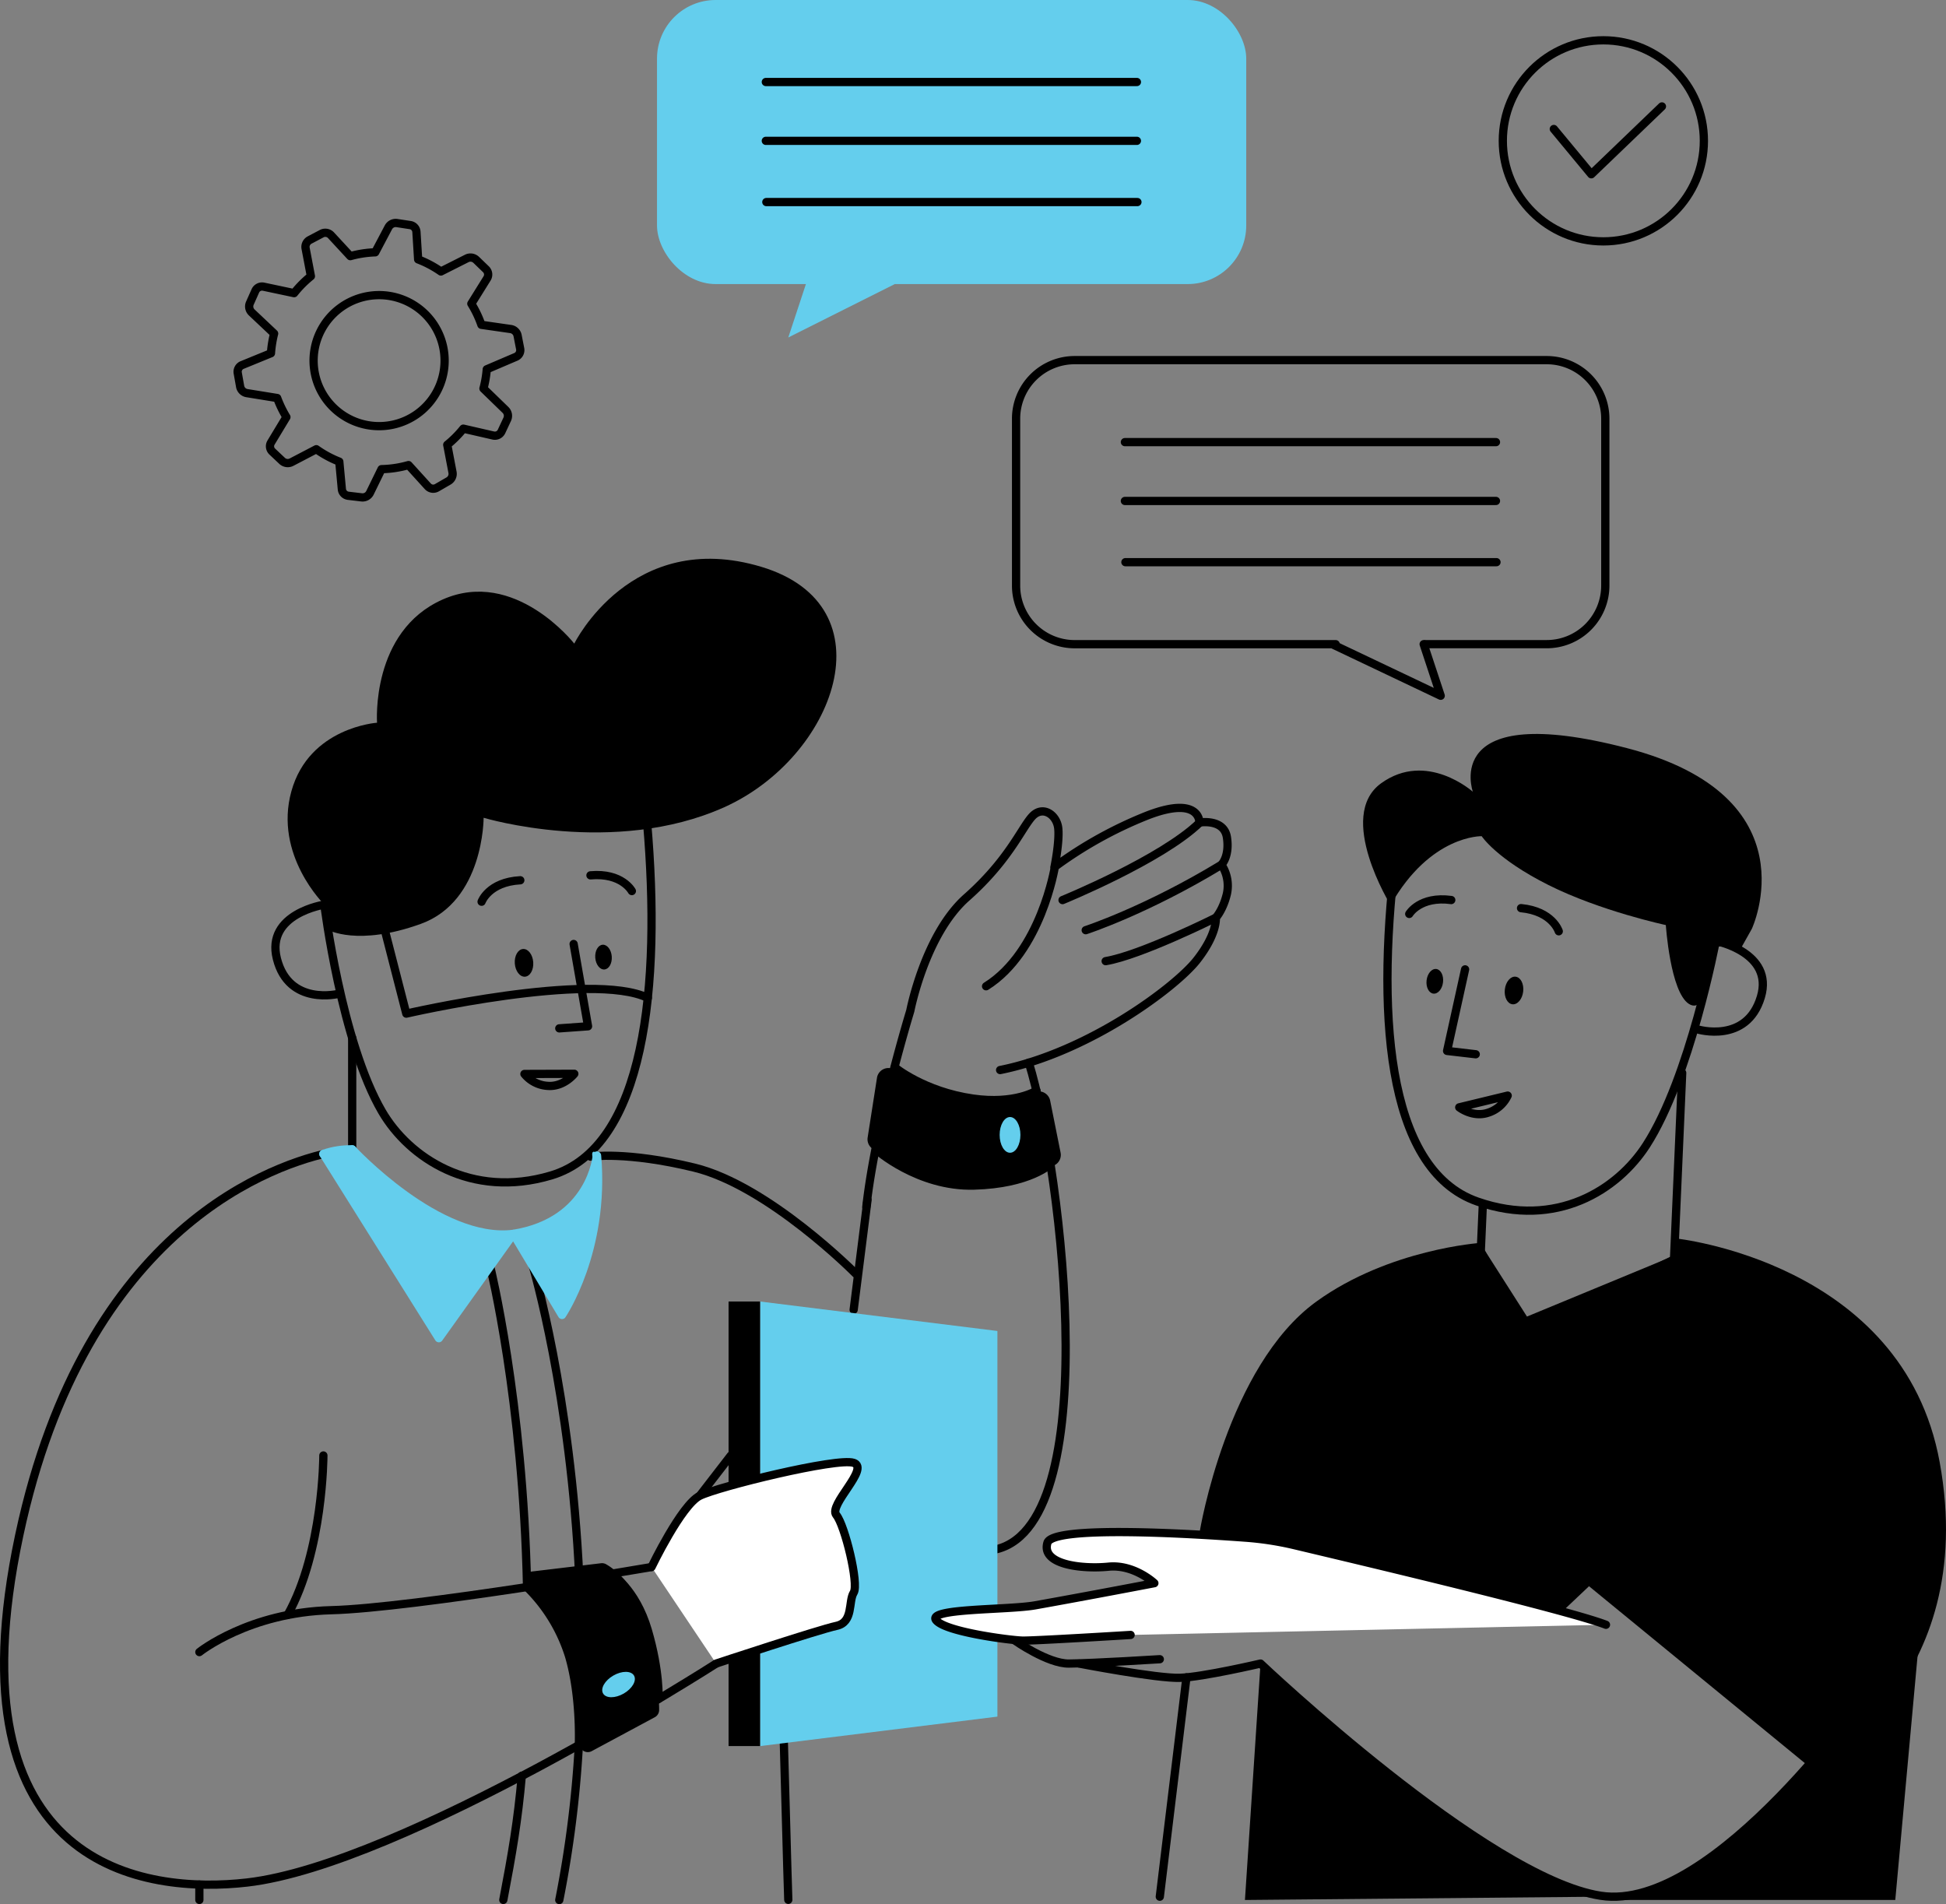 <?xml version="1.0" encoding="UTF-8"?> <svg xmlns="http://www.w3.org/2000/svg" viewBox="0 0 707.86 692.59"><rect x="0" y="0" width="707.86" height="692.59" fill="#808080" stroke="none"/> <defs> <style>.cls-1,.cls-2,.cls-4{fill:none;}.cls-1,.cls-2,.cls-5{stroke:#000;}.cls-1,.cls-4,.cls-5{stroke-linecap:round;stroke-linejoin:round;}.cls-1,.cls-2,.cls-4,.cls-5{stroke-width:3px;}.cls-2{stroke-miterlimit:10;}.cls-3{fill:#64ceed;}.cls-4{stroke:#64ceed;}.cls-5{fill:#fff;}</style> </defs> <g id="Слой_2" data-name="Слой 2"> <g id="Layer_1" data-name="Layer 1"> <path d="M319,392.06l-3.39,21.69a4.18,4.18,0,0,0,1.76,4.1c5.52,3.82,20.61,13.38,32.95,13.42,14,.05,27.18-4.81,33-7.3a4.22,4.22,0,0,0,2.47-4.71L382,400.36a4.2,4.2,0,0,0-5.62-3.1c-5.65,2.22-16.38,4.72-31,.54-10-2.86-16.1-6-19.75-8.52A4.22,4.22,0,0,0,319,392.06Z"></path> <path d="M193.54,571.62l25.07-3a3,3,0,0,1,1.82.35c3.13,1.75,13.33,8.91,16.57,29.15,2.39,14.88,2.8,21.21,2.76,23.88a3,3,0,0,1-1.59,2.64l-22.9,12.31a3,3,0,0,1-4.45-2.69c.14-11.63-1.47-40.1-19-57.46A3,3,0,0,1,193.54,571.62Z"></path> <path class="cls-1" d="M285.13,634.05c1.25,46.71,1.61,57,1.61,57"></path> <path class="cls-1" d="M193.84,460.63s13.8,46.45,16.88,113.42"></path> <path class="cls-1" d="M178.3,460.63s12,48.58,13.42,116.71"></path> <path class="cls-1" d="M235.38,299.16c5.13,59.64-.7,118.18-34.91,128.4-29.11,8.7-51.74-6.52-61.49-23.2-14.79-25.33-21-75.3-21-75.3s-21.42,3.25-17.26,19.67c4.39,17.36,22.47,12.76,22.47,12.76"></path> <path d="M208.89,234.11s20.75-42.16,68.05-27.93,26.77,69.36-13.48,87.44-87.54,3.84-87.54,3.84.12,30.29-22.84,38.59-33.72,2.19-33.72,2.19L118,329.06s-18.48-18-12-41.27,31.15-24.9,31.15-24.9-2.36-33.23,23.88-44.83S208.89,234.11,208.89,234.11Z"></path> <polyline class="cls-1" points="208.66 343.37 213.9 373.31 203.44 374.06"></polyline> <ellipse cx="190.59" cy="350.24" rx="3.36" ry="5.05" transform="translate(-24.59 14.55) rotate(-4.11)"></ellipse> <ellipse cx="219.51" cy="348.16" rx="3.01" ry="4.51" transform="translate(-24.37 16.61) rotate(-4.11)"></ellipse> <path class="cls-1" d="M175.18,328s2.58-7.19,14.08-7.81"></path> <path class="cls-1" d="M229.84,324.12s-3.58-6.75-15.06-5.72"></path> <path class="cls-1" d="M190.76,390.65a11.78,11.78,0,0,0,8.56,4.34c5.8.4,9.58-4.4,9.58-4.4Z"></path> <path class="cls-1" d="M548.42,398.52a11.78,11.78,0,0,1-7.26,6.27c-5.53,1.8-10.36-2-10.36-2Z"></path> <path class="cls-1" d="M137.86,330.11l9.93,38.59s67.43-15.56,87.85-5.72"></path> <path class="cls-1" d="M363.8,389.22c32.32-6.49,63.88-30.23,71.51-39.93s6.94-15.47,6.94-15.47,2.65-2.84,4.05-8.75a13.81,13.81,0,0,0-2-10.54s3.05-2.94,2-9.91-10-5.43-10-5.43.34-9.89-18.6-2.7a149.91,149.91,0,0,0-34.13,18.89s1.86-9,1.38-14-5.72-8.69-9.64-4.24-8.53,15.9-23.69,29.31-20.5,41.23-20.5,41.23-12.66,41.22-16,71.4"></path> <path class="cls-1" d="M386.5,327.4s36.06-14.73,49.92-28.21"></path> <path class="cls-1" d="M394.93,338.35s21.94-7.13,49.41-23.82"></path> <path class="cls-1" d="M442.25,333.82s-27.42,13.7-40.06,15.79"></path> <path class="cls-1" d="M383.69,315.38s-5,30.87-25,43.37"></path> <path class="cls-1" d="M276.61,542.82s37.6,23.43,82,21.27,27.79-138.25,15.63-177.56"></path> <path class="cls-1" d="M214.78,420.71s13.07-2,37.74,4c27.11,6.6,58.73,38.57,58.73,38.57"></path> <line class="cls-1" x1="128.11" y1="377.53" x2="128.11" y2="418.07"></line> <path class="cls-1" d="M508.16,307.25c-7.72,59.36-4.47,118.1,29.27,129.81,28.7,10,51-4.29,61.44-20.53,15.89-24.65,25.25-74.26,25.25-74.26s21.27,4.18,16.39,20.41c-5.15,17.14-23,11.76-23,11.76"></path> <polyline class="cls-1" points="532.93 352.6 526.38 382.27 536.8 383.48"></polyline> <ellipse cx="550.68" cy="360.25" rx="5.05" ry="3.36" transform="translate(129.39 865.76) rotate(-83.38)"></ellipse> <ellipse cx="521.87" cy="356.91" rx="4.51" ry="3.01" transform="translate(107.22 834.19) rotate(-83.38)"></ellipse> <path class="cls-1" d="M567,338.75s-2.26-7.3-13.72-8.42"></path> <path class="cls-1" d="M512.61,332.44s3.87-6.59,15.29-5.06"></path> <polyline class="cls-1" points="539.38 438.15 538.63 455.33 554.85 480.76 608.91 458.41 611.9 390.25"></polyline> <path d="M505.83,329.22s-20-32.35-3.44-44.31S535.75,288,535.75,288s-12-33.55,56-15.89,45.48,65.75,45.48,65.75l-4.32,7.71s-8.74-3.34-9.41.32-2.31,23.59-9.13,19.29-8.42-28.69-8.42-28.69-23.8-5.08-42.74-14.59-24.24-17.74-24.24-17.74S520.3,303.64,505.83,329.22Z"></path> <line class="cls-2" x1="599.82" y1="554.27" x2="566.61" y2="585.7"></line> <line class="cls-1" x1="310.52" y1="476.42" x2="315.57" y2="436.42"></line> <path d="M538.63,452.09l-6.9,124.64,26.69,6.79,6,1.59s2.83,0,7.62-4.55l4.8-4.54,82.47,67.59s61-31,46.25-111.77c-13.33-73-96.3-81.41-96.3-81.41l-.26,6s-52.39,26-54.15,24.34S538.63,452.09,538.63,452.09Z"></path> <path d="M538.63,452.09s-33.28,2.18-59.78,21.33C446.33,496.92,436.42,557,436.42,557s36.5,5.55,67.22,13,38.54,9.35,38.54,9.35l20.34-72.58Z"></path> <path d="M458.52,605.11l-5.67,86,126.49-1.17S531.73,675.2,458.52,605.11Z"></path> <path d="M701,564.18,689.41,691.09H587.18s24-4.78,47.11-23.89,39.12-49.33,39.12-49.33Z"></path> <polygon class="cls-3" points="362.81 624.41 276.48 635.13 276.48 473.42 362.81 484.14 362.81 624.41"></polygon> <line class="cls-1" x1="431.57" y1="610.14" x2="421.88" y2="689.92"></line> <path class="cls-4" d="M128.11,418.07s31.53,34.13,58.64,30.74l17.69,29.5s15.75-23.23,12.74-57.94"></path> <path class="cls-1" d="M260.52,605.11s-114,73.15-170.67,79.65C53.33,688.94-18.95,680.51,7,558.44,31.08,445.21,101.18,422.91,121.18,419"></path> <path class="cls-1" d="M72.52,600.94s18-14.46,48-15.24C150.17,584.94,237,570,237,570"></path> <path class="cls-1" d="M325.48,388.23s10.6,8.79,28.37,11.36c15.33,2.21,23.17-2.86,23.17-2.86"></path> <path class="cls-1" d="M318.58,418.07s15.34,13.74,35.71,13.18,27.86-7.88,27.86-7.88"></path> <ellipse class="cls-3" cx="367.4" cy="412.81" rx="3.78" ry="6.5"></ellipse> <ellipse class="cls-3" cx="224.99" cy="612.74" rx="6.5" ry="3.78" transform="translate(-276.22 194.59) rotate(-30)"></ellipse> <polyline class="cls-1" points="254.52 544.09 265.85 529.42 270.75 529.42"></polyline> <path class="cls-1" d="M210.54,635.13a405.21,405.21,0,0,1-7.1,56"></path> <path class="cls-1" d="M189.8,645.91c-1.39,16.14-3.56,28.64-6.72,45.18"></path> <path class="cls-4" d="M217.07,420.37s-1.87,23.83-30.32,28.44l-27.12,37.95-42-67"></path> <path class="cls-1" d="M222.31,572.44s8.89,5.43,13.33,20.54,3.9,25,3.9,25"></path> <path class="cls-1" d="M191.72,577.34a60.34,60.34,0,0,1,15.26,25c4.44,15.11,3.56,32.79,3.56,32.79"></path> <path class="cls-1" d="M117.63,529.42s0,34.76-13,58"></path> <path class="cls-5" d="M584.17,591c-14.21-5.46-88.27-23-113.53-29A113.14,113.14,0,0,0,453,559.31c-20.89-1.53-70.19-4.47-72,1.89-2.35,8.08,12.9,9.59,22.23,8.67s16.67,6,16.67,6-24.55,4.71-43.41,8.07c-9.92,1.76-39.75,1-35.92,5.48,3.62,4.26,27.12,7.23,31.31,7.34s39.38-2.06,39.38-2.06"></path> <path class="cls-1" d="M369.18,596.76s12,8.44,19.65,8.35c9.38-.1,33.05-1.58,33.05-1.58"></path> <path class="cls-1" d="M392.52,605.11s28.39,5.49,36.74,5.19,29.26-5.19,29.26-5.19,82.27,78.07,123.73,84.46S681,612.86,681,612.86"></path> <rect x="265.02" y="473.42" width="11.46" height="161.7"></rect> <path class="cls-4" d="M117.63,419.72a30.31,30.31,0,0,1,10.48-1.65"></path> <path class="cls-3" d="M117.63,419.72l3.83,6.12L157.9,484s.82,3,4.5,0,15.9-23.39,20.68-30.76,5.07-2.1,6.32,0l13.28,22.14s1.44,5.23,4.31-2a247.18,247.18,0,0,0,9.08-29.33c1.91-8.38,1.79-25.17,0-25.12s.8,4.48-.45,8.36-4.69,14.39-21.78,19.8-37.16-6.33-37.16-6.33S135,425,131.53,421.52s-5.2-4.15-7.24-3.45S117.63,419.72,117.63,419.72Z"></path> <path class="cls-5" d="M237,570s10.85-22.57,17.52-25.9,50-14,56-12-9.34,15.33-6.29,19,8.29,25,6.29,28.23,0,10.75-6.29,12.08-43.71,13.69-43.71,13.69"></path> <line class="cls-1" x1="72.52" y1="685.51" x2="72.52" y2="691.09"></line> <rect class="cls-3" x="238.99" width="214.33" height="103.33" rx="21.31"></rect> <path class="cls-1" d="M485.85,234.32h-95A21.31,21.31,0,0,1,369.6,213V152.29A21.3,21.3,0,0,1,390.9,131H562.62a21.31,21.31,0,0,1,21.31,21.3V213a21.31,21.31,0,0,1-21.31,21.31h-44.1"></path> <line class="cls-1" x1="278.57" y1="29.83" x2="413.55" y2="29.83"></line> <line class="cls-1" x1="278.57" y1="51.23" x2="413.55" y2="51.23"></line> <line class="cls-1" x1="278.76" y1="73.5" x2="413.74" y2="73.5"></line> <line class="cls-1" x1="409.18" y1="160.82" x2="544.16" y2="160.82"></line> <line class="cls-1" x1="409.18" y1="182.22" x2="544.16" y2="182.22"></line> <line class="cls-1" x1="409.37" y1="204.49" x2="544.35" y2="204.49"></line> <polygon class="cls-3" points="298.18 88.09 286.74 122.76 325.48 103.33 298.18 88.09"></polygon> <polyline class="cls-1" points="517.86 234.32 524.06 253.08 485.31 234.66"></polyline> <circle class="cls-1" cx="583.22" cy="51.23" r="36.57"></circle> <polyline class="cls-1" points="565.2 46.92 578.84 63.39 604.53 38.71"></polyline> <path class="cls-1" d="M189.21,126.85l-.94-4.82a3,3,0,0,0-2.52-2.35l-10.64-1.53h0a39.52,39.52,0,0,0-3.66-7.68l5.71-9.18a2.67,2.67,0,0,0-.41-3.36l-3.53-3.41A3,3,0,0,0,169.8,94l-9.42,4.75a39,39,0,0,0-8.28-4.39h0l-.62-10a2.66,2.66,0,0,0-2.28-2.49l-4.85-.74a3,3,0,0,0-3.07,1.58l-4.79,9.07a38.47,38.47,0,0,0-9.06,1.39l-7-7.57A2.83,2.83,0,0,0,117,85l-4.38,2.31a2.83,2.83,0,0,0-1.46,3l1.93,10.16a39.12,39.12,0,0,0-6.11,6.16h0l-11.1-2.35a2.67,2.67,0,0,0-3,1.53l-2,4.49a3,3,0,0,0,.71,3.37l8.12,7.66c-.26,1-.49,2.09-.67,3.16-.23,1.32-.38,2.64-.48,4l-10.44,4.27a2.65,2.65,0,0,0-1.63,3l.86,4.84A3,3,0,0,0,89.83,143l11,1.78h0a40.62,40.62,0,0,0,3.35,6.93l-5.57,9.23a2.65,2.65,0,0,0,.46,3.35l3.57,3.37a3,3,0,0,0,3.42.44l9-4.7a39.13,39.13,0,0,0,8.36,4.52l.93,10a2.66,2.66,0,0,0,2.36,2.42l4.87.58a3,3,0,0,0,3-1.67l4.2-8.6a38.67,38.67,0,0,0,9.82-1.48l7,7.71a2.67,2.67,0,0,0,3.34.52l4.25-2.46a3,3,0,0,0,1.41-3.15l-1.91-10a38.66,38.66,0,0,0,5.85-5.87l10.89,2.5a2.66,2.66,0,0,0,3-1.48l2.08-4.45a3,3,0,0,0-.65-3.39l-8-7.77c.3-1.14.56-2.31.76-3.49s.35-2.34.44-3.51l10.43-4.46A2.66,2.66,0,0,0,189.21,126.85Zm-74.8.31a23.83,23.83,0,1,1,19.49,27.51A23.84,23.84,0,0,1,114.41,127.16Z"></path> </g> </g> </svg> 